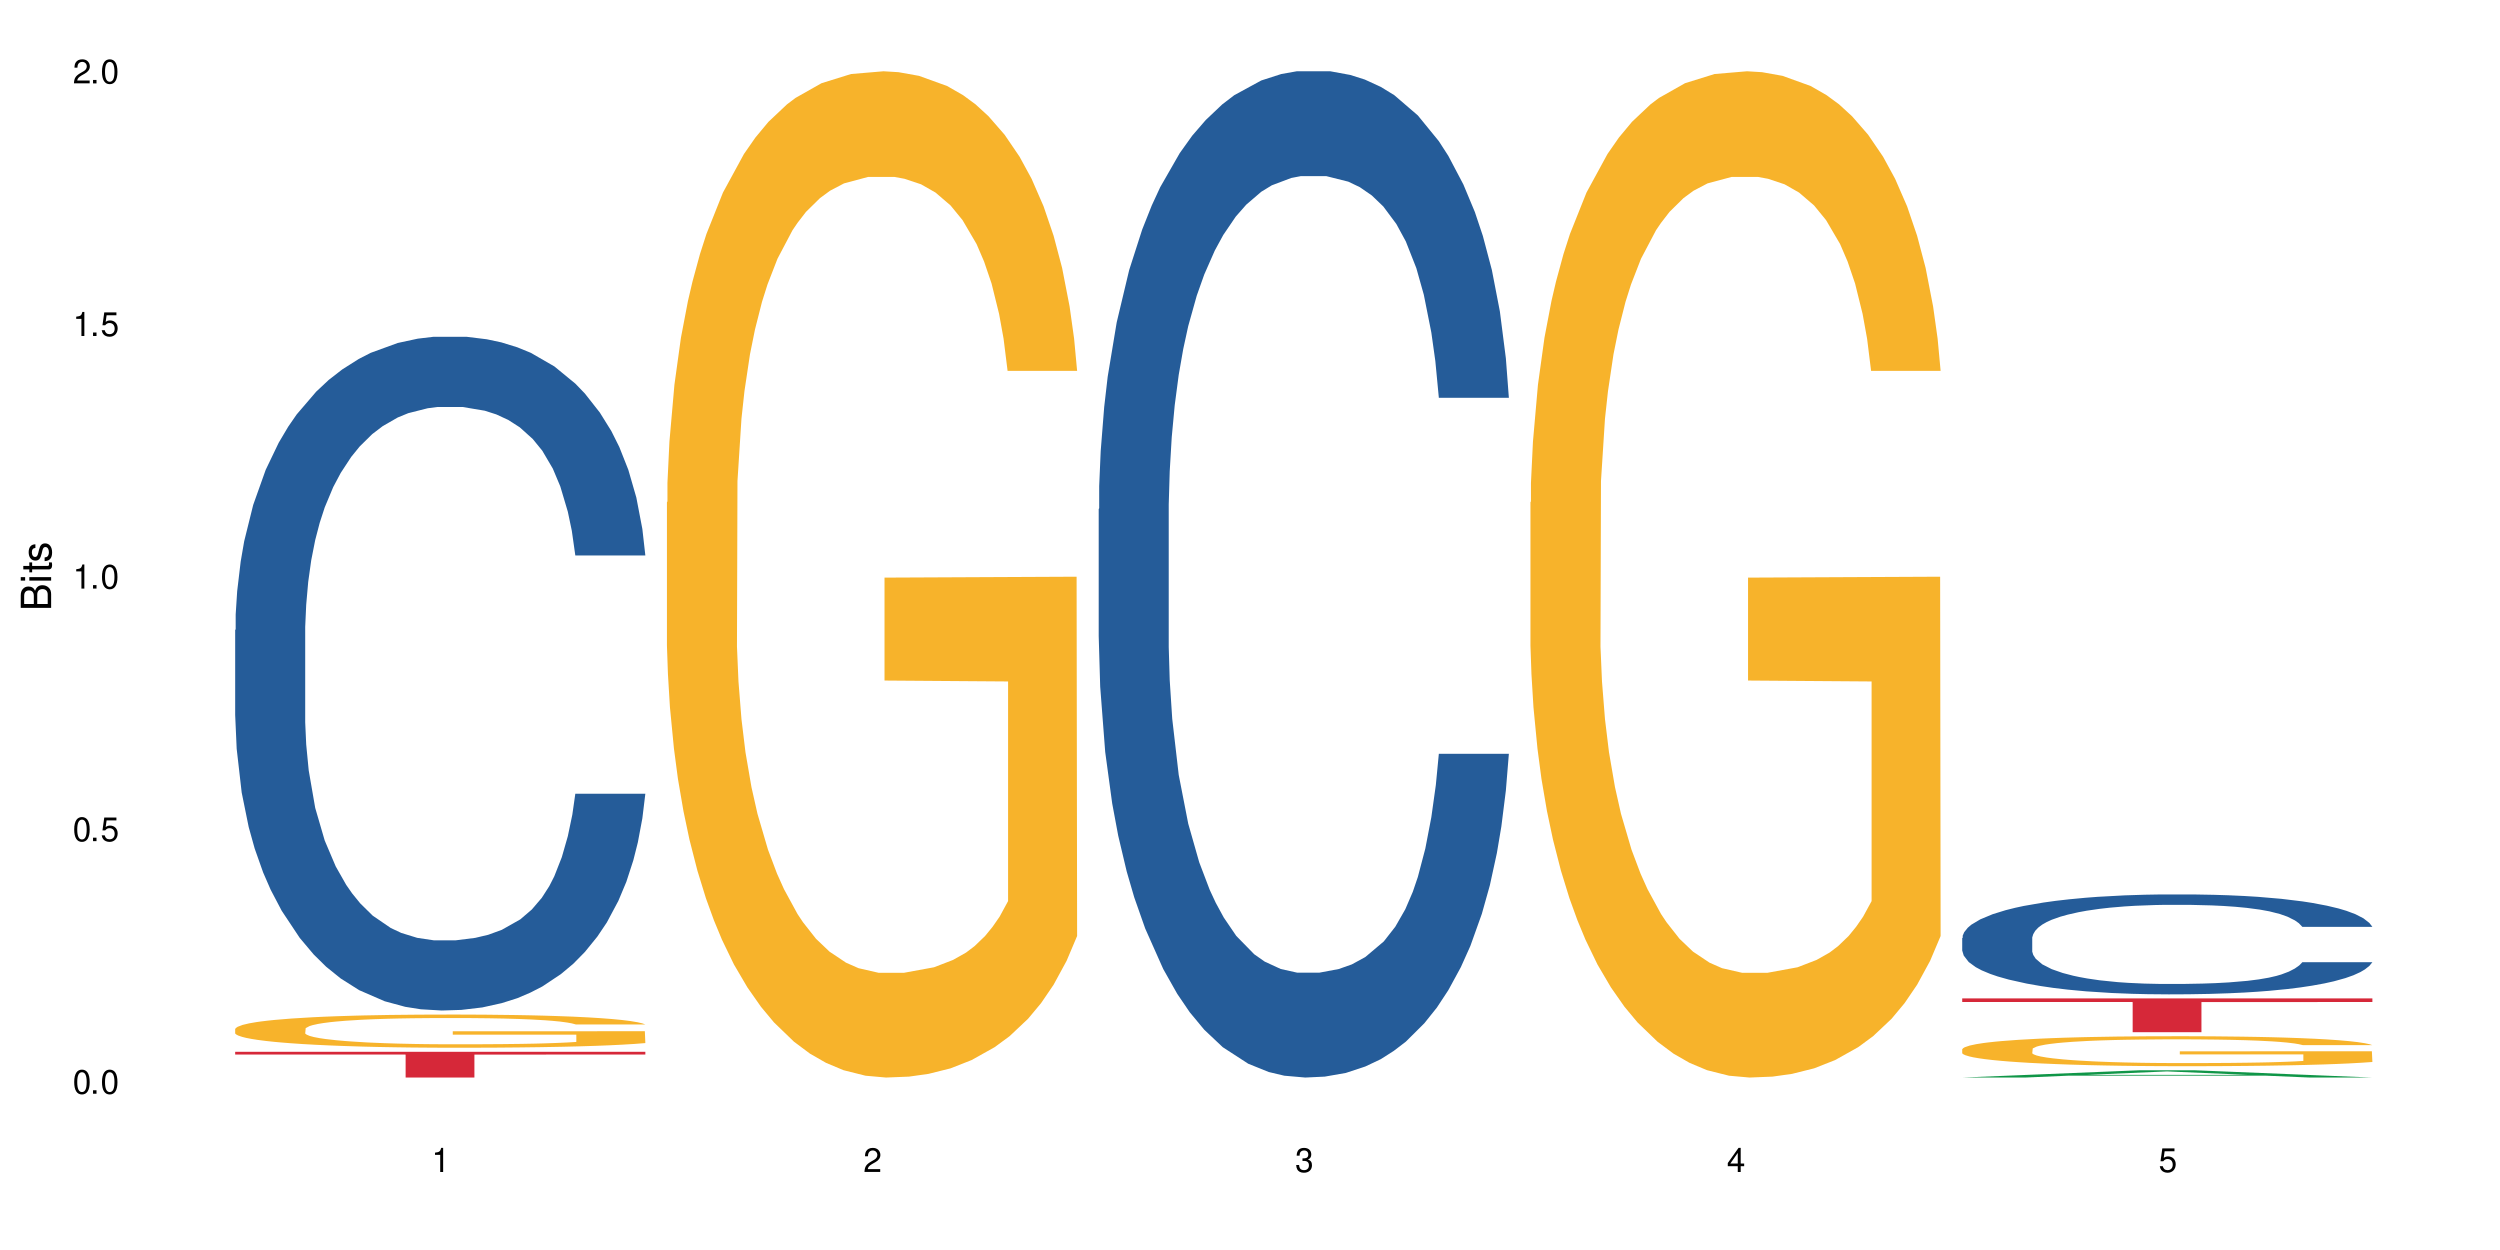 <?xml version="1.0" encoding="UTF-8"?>
<svg xmlns="http://www.w3.org/2000/svg" xmlns:xlink="http://www.w3.org/1999/xlink" width="720" height="360" viewBox="0 0 720 360">
<defs>
<g>
<g id="glyph-0-0">
</g>
<g id="glyph-0-1">
<path d="M 2.641 -6.938 C 2 -6.938 1.422 -6.656 1.078 -6.172 C 0.641 -5.562 0.406 -4.641 0.406 -3.359 C 0.406 -1.016 1.188 0.219 2.641 0.219 C 4.078 0.219 4.859 -1.016 4.859 -3.297 C 4.859 -4.641 4.656 -5.547 4.203 -6.172 C 3.844 -6.656 3.281 -6.938 2.641 -6.938 Z M 2.641 -6.188 C 3.547 -6.188 4 -5.25 4 -3.375 C 4 -1.406 3.562 -0.484 2.625 -0.484 C 1.734 -0.484 1.281 -1.438 1.281 -3.344 C 1.281 -5.25 1.734 -6.188 2.641 -6.188 Z M 2.641 -6.188 "/>
</g>
<g id="glyph-0-2">
<path d="M 1.828 -1 L 0.828 -1 L 0.828 0 L 1.828 0 Z M 1.828 -1 "/>
</g>
<g id="glyph-0-3">
<path d="M 4.562 -6.797 L 1.062 -6.797 L 0.547 -3.094 L 1.328 -3.094 C 1.719 -3.562 2.047 -3.734 2.578 -3.734 C 3.484 -3.734 4.062 -3.109 4.062 -2.094 C 4.062 -1.125 3.484 -0.531 2.578 -0.531 C 1.828 -0.531 1.375 -0.906 1.188 -1.672 L 0.328 -1.672 C 0.453 -1.109 0.547 -0.844 0.75 -0.594 C 1.125 -0.078 1.828 0.219 2.594 0.219 C 3.969 0.219 4.922 -0.781 4.922 -2.219 C 4.922 -3.562 4.031 -4.484 2.719 -4.484 C 2.25 -4.484 1.859 -4.359 1.469 -4.062 L 1.734 -5.969 L 4.562 -5.969 Z M 4.562 -6.797 "/>
</g>
<g id="glyph-0-4">
<path d="M 2.484 -4.938 L 2.484 0 L 3.328 0 L 3.328 -6.938 L 2.766 -6.938 C 2.469 -5.875 2.281 -5.734 0.984 -5.562 L 0.984 -4.938 Z M 2.484 -4.938 "/>
</g>
<g id="glyph-0-5">
<path d="M 4.859 -0.828 L 1.281 -0.828 C 1.359 -1.406 1.672 -1.781 2.5 -2.281 L 3.469 -2.828 C 4.406 -3.344 4.906 -4.062 4.906 -4.906 C 4.906 -5.484 4.672 -6.031 4.266 -6.406 C 3.859 -6.766 3.375 -6.938 2.719 -6.938 C 1.859 -6.938 1.219 -6.625 0.844 -6.031 C 0.609 -5.672 0.5 -5.234 0.484 -4.531 L 1.328 -4.531 C 1.359 -5.016 1.406 -5.281 1.531 -5.516 C 1.75 -5.938 2.188 -6.203 2.703 -6.203 C 3.469 -6.203 4.031 -5.641 4.031 -4.891 C 4.031 -4.344 3.719 -3.859 3.125 -3.516 L 2.234 -3 C 0.812 -2.172 0.406 -1.531 0.328 -0.016 L 4.859 -0.016 Z M 4.859 -0.828 "/>
</g>
<g id="glyph-0-6">
<path d="M 2.125 -3.188 L 2.578 -3.188 C 3.5 -3.188 3.984 -2.766 3.984 -1.922 C 3.984 -1.062 3.469 -0.531 2.594 -0.531 C 1.656 -0.531 1.203 -1 1.156 -2.016 L 0.312 -2.016 C 0.344 -1.453 0.438 -1.094 0.609 -0.781 C 0.953 -0.109 1.625 0.219 2.547 0.219 C 3.953 0.219 4.859 -0.625 4.859 -1.938 C 4.859 -2.828 4.516 -3.297 3.703 -3.594 C 4.344 -3.844 4.656 -4.328 4.656 -5.031 C 4.656 -6.219 3.875 -6.938 2.578 -6.938 C 1.203 -6.938 0.484 -6.172 0.453 -4.703 L 1.297 -4.703 C 1.312 -5.125 1.344 -5.359 1.453 -5.578 C 1.641 -5.969 2.062 -6.203 2.594 -6.203 C 3.344 -6.203 3.797 -5.75 3.797 -5 C 3.797 -4.516 3.609 -4.219 3.25 -4.047 C 3.016 -3.953 2.703 -3.922 2.125 -3.906 Z M 2.125 -3.188 "/>
</g>
<g id="glyph-0-7">
<path d="M 3.141 -1.672 L 3.141 0 L 3.984 0 L 3.984 -1.672 L 4.984 -1.672 L 4.984 -2.438 L 3.984 -2.438 L 3.984 -6.938 L 3.359 -6.938 L 0.266 -2.578 L 0.266 -1.672 Z M 3.141 -2.438 L 1 -2.438 L 3.141 -5.5 Z M 3.141 -2.438 "/>
</g>
<g id="glyph-1-0">
</g>
<g id="glyph-1-1">
<path d="M 0 -0.953 L 0 -4.891 C 0 -5.719 -0.234 -6.344 -0.734 -6.797 C -1.188 -7.234 -1.812 -7.469 -2.5 -7.469 C -3.547 -7.469 -4.188 -7 -4.625 -5.875 C -4.984 -6.688 -5.625 -7.094 -6.531 -7.094 C -7.172 -7.094 -7.734 -6.859 -8.141 -6.391 C -8.562 -5.922 -8.75 -5.344 -8.75 -4.5 L -8.75 -0.953 Z M -4.984 -2.062 L -7.766 -2.062 L -7.766 -4.219 C -7.766 -4.844 -7.688 -5.203 -7.453 -5.5 C -7.219 -5.812 -6.859 -5.969 -6.375 -5.969 C -5.891 -5.969 -5.531 -5.812 -5.297 -5.5 C -5.062 -5.203 -4.984 -4.844 -4.984 -4.219 Z M -0.984 -2.062 L -4 -2.062 L -4 -4.781 C -4 -5.766 -3.438 -6.359 -2.484 -6.359 C -1.547 -6.359 -0.984 -5.766 -0.984 -4.781 Z M -0.984 -2.062 "/>
</g>
<g id="glyph-1-2">
<path d="M -6.281 -1.797 L -6.281 -0.797 L 0 -0.797 L 0 -1.797 Z M -8.75 -1.797 L -8.75 -0.797 L -7.484 -0.797 L -7.484 -1.797 Z M -8.75 -1.797 "/>
</g>
<g id="glyph-1-3">
<path d="M -6.281 -3.047 L -6.281 -2.016 L -8.016 -2.016 L -8.016 -1.016 L -6.281 -1.016 L -6.281 -0.172 L -5.469 -0.172 L -5.469 -1.016 L -0.719 -1.016 C -0.078 -1.016 0.281 -1.453 0.281 -2.234 C 0.281 -2.5 0.25 -2.719 0.188 -3.047 L -0.641 -3.047 C -0.609 -2.906 -0.594 -2.766 -0.594 -2.562 C -0.594 -2.141 -0.719 -2.016 -1.156 -2.016 L -5.469 -2.016 L -5.469 -3.047 Z M -6.281 -3.047 "/>
</g>
<g id="glyph-1-4">
<path d="M -4.531 -5.25 C -5.766 -5.25 -6.469 -4.422 -6.469 -2.969 C -6.469 -1.516 -5.719 -0.562 -4.547 -0.562 C -3.562 -0.562 -3.094 -1.062 -2.734 -2.562 L -2.516 -3.484 C -2.344 -4.188 -2.094 -4.469 -1.641 -4.469 C -1.047 -4.469 -0.641 -3.875 -0.641 -3 C -0.641 -2.453 -0.797 -2 -1.062 -1.75 C -1.25 -1.594 -1.422 -1.531 -1.875 -1.469 L -1.875 -0.406 C -0.422 -0.453 0.281 -1.266 0.281 -2.922 C 0.281 -4.5 -0.5 -5.516 -1.719 -5.516 C -2.656 -5.516 -3.172 -4.984 -3.469 -3.734 L -3.703 -2.766 C -3.891 -1.953 -4.156 -1.609 -4.594 -1.609 C -5.188 -1.609 -5.547 -2.125 -5.547 -2.938 C -5.547 -3.75 -5.203 -4.172 -4.531 -4.203 Z M -4.531 -5.25 "/>
</g>
</g>
</defs>
<rect x="-72" y="-36" width="864" height="432" fill="rgb(100%, 100%, 100%)" fill-opacity="1"/>
<path fill-rule="nonzero" fill="rgb(14.51%, 36.078%, 60%)" fill-opacity="1" d="M 67.73 181.422 L 67.875 181.246 L 67.875 176.988 L 68.309 170.25 L 69.316 161.738 L 70.324 155.883 L 72.918 145.422 L 76.52 135.312 L 80.266 127.508 L 83 122.895 L 85.449 119.348 L 91.07 112.789 L 94.672 109.418 L 98.559 106.402 L 103.312 103.387 L 106.77 101.613 L 114.551 98.777 L 120.312 97.535 L 124.777 97.004 L 134.43 97.004 L 140.191 97.711 L 144.371 98.598 L 148.98 100.02 L 152.871 101.613 L 159.641 105.516 L 165.691 110.48 L 168.43 113.32 L 172.75 118.816 L 176.062 124.137 L 178.367 128.75 L 180.961 135.312 L 183.266 143.293 L 184.996 152.336 L 185.859 159.965 L 165.691 159.965 L 164.684 152.871 L 163.531 147.371 L 161.371 140.102 L 159.211 134.957 L 156.184 129.812 L 153.445 126.445 L 149.699 123.074 L 146.387 120.945 L 142.93 119.348 L 139.617 118.285 L 133.277 117.223 L 125.93 117.223 L 123.195 117.574 L 117.574 118.996 L 114.551 120.234 L 110.23 122.719 L 107.203 125.023 L 103.602 128.57 L 101.152 131.586 L 98.129 136.199 L 95.965 140.277 L 93.52 146.129 L 92.078 150.562 L 90.781 155.531 L 89.629 161.383 L 88.766 167.59 L 88.188 174.152 L 87.898 180.535 L 87.898 208.027 L 88.188 214.41 L 88.906 221.859 L 90.781 232.68 L 93.52 242.078 L 96.688 249.527 L 99.711 254.848 L 101.441 257.332 L 103.746 260.168 L 107.348 263.715 L 112.535 267.262 L 115.559 268.68 L 120.168 270.102 L 124.922 270.809 L 131.262 270.809 L 136.879 270.102 L 140.625 269.215 L 144.516 267.793 L 149.844 264.781 L 153.16 261.941 L 156.039 258.57 L 158.199 255.203 L 159.641 252.363 L 161.801 246.867 L 163.531 240.836 L 164.828 234.629 L 165.691 228.598 L 185.859 228.598 L 184.996 235.695 L 183.699 242.609 L 182.402 247.754 L 180.387 253.961 L 178.082 259.461 L 174.77 265.668 L 172.031 269.746 L 168.43 274.18 L 165.117 277.551 L 161.516 280.562 L 156.184 284.109 L 152.727 285.883 L 148.98 287.48 L 144.516 288.898 L 138.898 290.141 L 132.848 290.852 L 127.227 291.027 L 121.176 290.672 L 116.711 289.965 L 110.805 288.367 L 103.457 285.176 L 98.129 281.805 L 93.949 278.438 L 90.348 274.891 L 86.316 270.102 L 81.129 262.297 L 77.961 256.266 L 75.797 251.301 L 73.348 244.383 L 71.621 238.176 L 69.605 228.246 L 68.164 215.652 L 67.73 205.898 Z M 67.73 181.422 "/>
<path fill-rule="nonzero" fill="rgb(96.863%, 70.196%, 16.863%)" fill-opacity="1" d="M 67.73 296.285 L 67.875 296.277 L 67.875 296.105 L 68.453 295.711 L 69.891 295.168 L 71.766 294.723 L 73.781 294.375 L 75.078 294.191 L 77.238 293.93 L 79.113 293.738 L 83.867 293.344 L 89.918 292.977 L 93.23 292.82 L 96.977 292.672 L 102.305 292.508 L 104.754 292.445 L 112.246 292.305 L 120.746 292.219 L 130.109 292.191 L 134.43 292.199 L 140.336 292.234 L 148.406 292.332 L 153.016 292.418 L 156.617 292.508 L 160.363 292.621 L 164.973 292.793 L 169.293 293.004 L 172.75 293.215 L 176.207 293.477 L 179.09 293.754 L 181.539 294.059 L 183.699 294.426 L 184.996 294.734 L 185.859 295.039 L 165.836 295.039 L 164.684 294.734 L 163.387 294.496 L 161.227 294.207 L 159.066 294 L 156.902 293.832 L 152.871 293.605 L 149.414 293.465 L 145.09 293.344 L 140.914 293.266 L 136.16 293.215 L 133.277 293.195 L 125.645 293.195 L 118.727 293.258 L 114.695 293.328 L 111.812 293.398 L 107.781 293.527 L 105.332 293.633 L 103.891 293.703 L 99.566 293.973 L 96.688 294.219 L 95.102 294.383 L 93.086 294.645 L 91.645 294.883 L 90.059 295.23 L 89.195 295.492 L 88.043 296.086 L 87.898 297.656 L 88.332 297.988 L 89.195 298.348 L 90.348 298.66 L 92.078 298.992 L 93.805 299.246 L 96.832 299.586 L 99.426 299.812 L 101.441 299.961 L 105.332 300.199 L 106.914 300.277 L 110.66 300.434 L 114.551 300.555 L 119.305 300.66 L 122.906 300.715 L 128.668 300.758 L 136.016 300.758 L 144.66 300.703 L 150.133 300.637 L 153.879 300.566 L 156.328 300.504 L 159.352 300.406 L 161.516 300.32 L 163.531 300.227 L 165.98 300.078 L 165.98 297.988 L 130.398 297.98 L 130.398 297.004 L 185.715 296.992 L 185.859 300.406 L 182.836 300.645 L 179.09 300.871 L 175.488 301.047 L 171.742 301.195 L 166.414 301.359 L 162.09 301.465 L 155.465 301.586 L 149.414 301.664 L 143.074 301.719 L 137.457 301.742 L 130.828 301.754 L 124.922 301.734 L 118.586 301.684 L 113.543 301.613 L 108.934 301.527 L 104.32 301.414 L 98.559 301.23 L 94.812 301.082 L 90.926 300.898 L 87.035 300.68 L 83.578 300.441 L 81.273 300.258 L 78.969 300.051 L 76.52 299.789 L 74.215 299.492 L 72.484 299.219 L 70.898 298.914 L 69.746 298.625 L 68.594 298.234 L 68.02 297.918 L 67.73 297.648 Z M 67.73 296.285 "/>
<path fill-rule="nonzero" fill="rgb(83.922%, 15.686%, 22.353%)" fill-opacity="1" d="M 67.73 302.918 L 185.859 302.918 L 185.859 303.711 L 136.629 303.719 L 136.629 310.332 L 116.82 310.332 L 116.82 303.723 L 116.531 303.711 L 67.73 303.711 Z M 67.73 302.918 "/>
<path fill-rule="nonzero" fill="rgb(96.863%, 70.196%, 16.863%)" fill-opacity="1" d="M 192.078 144.652 L 192.223 144.387 L 192.223 139.094 L 192.797 127.184 L 194.238 110.777 L 196.109 97.277 L 198.129 86.691 L 199.426 81.133 L 201.586 73.195 L 203.457 67.371 L 208.211 55.461 L 214.262 44.348 L 217.578 39.582 L 221.32 35.082 L 226.652 30.055 L 229.102 28.203 L 236.594 23.965 L 245.09 21.32 L 254.457 20.527 L 258.777 20.789 L 264.684 21.848 L 272.75 24.762 L 277.359 27.406 L 280.961 30.055 L 284.707 33.496 L 289.316 38.789 L 293.641 45.141 L 297.098 51.492 L 300.555 59.43 L 303.438 67.902 L 305.887 77.164 L 308.047 88.281 L 309.344 97.543 L 310.207 106.805 L 290.184 106.805 L 289.031 97.543 L 287.734 90.398 L 285.574 81.664 L 283.41 75.312 L 281.25 70.281 L 277.219 63.402 L 273.758 59.168 L 269.438 55.461 L 265.262 53.078 L 260.508 51.492 L 257.625 50.961 L 249.988 50.961 L 243.074 52.816 L 239.043 54.934 L 236.16 57.051 L 232.125 61.02 L 229.676 64.195 L 228.238 66.312 L 223.914 74.516 L 221.035 81.93 L 219.449 86.957 L 217.434 94.898 L 215.992 102.043 L 214.406 112.629 L 213.543 120.57 L 212.391 138.566 L 212.246 186.207 L 212.68 196.262 L 213.543 207.113 L 214.695 216.641 L 216.422 226.699 L 218.152 234.375 L 221.176 244.695 L 223.77 251.578 L 225.789 256.078 L 229.676 263.223 L 231.262 265.605 L 235.008 270.367 L 238.898 274.074 L 243.652 277.25 L 247.254 278.836 L 253.016 280.16 L 260.363 280.16 L 269.004 278.574 L 274.48 276.457 L 278.227 274.34 L 280.676 272.484 L 283.699 269.574 L 285.859 266.926 L 287.879 264.016 L 290.328 259.516 L 290.328 196.262 L 254.742 195.996 L 254.742 166.355 L 310.062 166.09 L 310.207 269.574 L 307.18 276.719 L 303.438 283.602 L 299.836 288.895 L 296.09 293.395 L 290.758 298.422 L 286.438 301.598 L 279.809 305.305 L 273.758 307.688 L 267.422 309.273 L 261.801 310.066 L 255.176 310.332 L 249.27 309.805 L 242.93 308.215 L 237.887 306.098 L 233.277 303.453 L 228.668 300.012 L 222.906 294.453 L 219.16 289.953 L 215.27 284.395 L 211.383 277.777 L 207.926 270.633 L 205.621 265.074 L 203.312 258.723 L 200.863 250.781 L 198.559 241.785 L 196.832 233.578 L 195.246 224.316 L 194.094 215.582 L 192.941 203.672 L 192.367 194.145 L 192.078 185.941 Z M 192.078 144.652 "/>
<path fill-rule="nonzero" fill="rgb(14.51%, 36.078%, 60%)" fill-opacity="1" d="M 316.426 146.621 L 316.566 146.355 L 316.566 140 L 317 129.934 L 318.008 117.215 L 319.016 108.477 L 321.609 92.844 L 325.211 77.746 L 328.957 66.09 L 331.695 59.203 L 334.145 53.902 L 339.762 44.102 L 343.363 39.07 L 347.254 34.566 L 352.008 30.062 L 355.465 27.414 L 363.242 23.176 L 369.008 21.32 L 373.473 20.527 L 383.125 20.527 L 388.887 21.586 L 393.062 22.91 L 397.676 25.031 L 401.562 27.414 L 408.336 33.242 L 414.387 40.66 L 417.121 44.898 L 421.445 53.109 L 424.758 61.055 L 427.062 67.945 L 429.656 77.746 L 431.961 89.668 L 433.688 103.176 L 434.555 114.566 L 414.387 114.566 L 413.375 103.973 L 412.223 95.758 L 410.062 84.898 L 407.902 77.215 L 404.879 69.535 L 402.141 64.5 L 398.395 59.469 L 395.082 56.289 L 391.625 53.902 L 388.309 52.316 L 381.973 50.727 L 374.625 50.727 L 371.887 51.254 L 366.27 53.375 L 363.242 55.23 L 358.922 58.938 L 355.898 62.383 L 352.297 67.68 L 349.848 72.184 L 346.82 79.07 L 344.66 85.164 L 342.211 93.906 L 340.77 100.527 L 339.473 107.945 L 338.32 116.688 L 337.457 125.957 L 336.879 135.762 L 336.594 145.297 L 336.594 186.355 L 336.879 195.895 L 337.602 207.02 L 339.473 223.18 L 342.211 237.219 L 345.379 248.344 L 348.406 256.293 L 350.133 260 L 352.438 264.238 L 356.039 269.535 L 361.227 274.836 L 364.254 276.953 L 368.863 279.074 L 373.617 280.133 L 379.953 280.133 L 385.574 279.074 L 389.32 277.75 L 393.207 275.629 L 398.539 271.125 L 401.852 266.887 L 404.734 261.855 L 406.895 256.82 L 408.336 252.582 L 410.496 244.371 L 412.223 235.363 L 413.52 226.094 L 414.387 217.086 L 434.555 217.086 L 433.688 227.684 L 432.391 238.012 L 431.098 245.695 L 429.078 254.969 L 426.773 263.18 L 423.461 272.449 L 420.723 278.543 L 417.121 285.168 L 413.809 290.199 L 410.207 294.703 L 404.879 300 L 401.418 302.648 L 397.676 305.035 L 393.207 307.152 L 387.59 309.008 L 381.539 310.066 L 375.922 310.332 L 369.871 309.801 L 365.406 308.742 L 359.5 306.359 L 352.152 301.59 L 346.82 296.559 L 342.645 291.523 L 339.043 286.227 L 335.008 279.074 L 329.82 267.418 L 326.652 258.41 L 324.492 250.992 L 322.043 240.664 L 320.312 231.391 L 318.297 216.555 L 316.855 197.746 L 316.426 183.18 Z M 316.426 146.621 "/>
<path fill-rule="nonzero" fill="rgb(96.863%, 70.196%, 16.863%)" fill-opacity="1" d="M 440.77 144.652 L 440.914 144.387 L 440.914 139.094 L 441.492 127.184 L 442.934 110.777 L 444.805 97.277 L 446.82 86.691 L 448.117 81.133 L 450.277 73.195 L 452.152 67.371 L 456.906 55.461 L 462.957 44.348 L 466.27 39.582 L 470.016 35.082 L 475.344 30.055 L 477.793 28.203 L 485.285 23.965 L 493.785 21.32 L 503.148 20.527 L 507.469 20.789 L 513.379 21.848 L 521.445 24.762 L 526.055 27.406 L 529.656 30.055 L 533.402 33.496 L 538.012 38.789 L 542.332 45.141 L 545.789 51.492 L 549.246 59.43 L 552.129 67.902 L 554.578 77.164 L 556.738 88.281 L 558.035 97.543 L 558.898 106.805 L 538.875 106.805 L 537.723 97.543 L 536.426 90.398 L 534.266 81.664 L 532.105 75.312 L 529.945 70.281 L 525.91 63.402 L 522.453 59.168 L 518.133 55.461 L 513.953 53.078 L 509.199 51.492 L 506.316 50.961 L 498.684 50.961 L 491.77 52.816 L 487.734 54.934 L 484.852 57.051 L 480.82 61.02 L 478.371 64.195 L 476.93 66.312 L 472.609 74.516 L 469.727 81.93 L 468.141 86.957 L 466.125 94.898 L 464.684 102.043 L 463.102 112.629 L 462.234 120.57 L 461.082 138.566 L 460.938 186.207 L 461.371 196.262 L 462.234 207.113 L 463.387 216.641 L 465.117 226.699 L 466.844 234.375 L 469.871 244.695 L 472.465 251.578 L 474.48 256.078 L 478.371 263.223 L 479.957 265.605 L 483.699 270.367 L 487.59 274.074 L 492.344 277.25 L 495.945 278.836 L 501.707 280.16 L 509.055 280.16 L 517.699 278.574 L 523.172 276.457 L 526.918 274.34 L 529.367 272.484 L 532.395 269.574 L 534.555 266.926 L 536.57 264.016 L 539.02 259.516 L 539.02 196.262 L 503.438 195.996 L 503.438 166.355 L 558.758 166.09 L 558.898 269.574 L 555.875 276.719 L 552.129 283.602 L 548.527 288.895 L 544.781 293.395 L 539.453 298.422 L 535.129 301.598 L 528.504 305.305 L 522.453 307.688 L 516.113 309.273 L 510.496 310.066 L 503.867 310.332 L 497.961 309.805 L 491.625 308.215 L 486.582 306.098 L 481.973 303.453 L 477.363 300.012 L 471.602 294.453 L 467.855 289.953 L 463.965 284.395 L 460.074 277.777 L 456.617 270.633 L 454.312 265.074 L 452.008 258.723 L 449.559 250.781 L 447.254 241.785 L 445.523 233.578 L 443.941 224.316 L 442.789 215.582 L 441.637 203.672 L 441.059 194.145 L 440.77 185.941 Z M 440.77 144.652 "/>
<path fill-rule="nonzero" fill="rgb(6.275%, 58.824%, 28.235%)" fill-opacity="1" d="M 565.117 310.332 L 565.242 310.328 L 616.355 308.23 L 631.879 308.23 L 683.246 310.332 L 665.199 310.332 L 652.324 309.785 L 595.91 309.785 L 583.293 310.332 L 565.117 310.332 L 601.34 309.555 L 647.152 309.555 L 624.309 308.574 L 624.055 308.57 L 623.805 308.578 L 601.211 309.555 L 601.34 309.555 Z M 565.117 310.332 "/>
<path fill-rule="nonzero" fill="rgb(14.51%, 36.078%, 60%)" fill-opacity="1" d="M 565.117 270.121 L 565.262 270.094 L 565.262 269.465 L 565.695 268.465 L 566.703 267.203 L 567.711 266.332 L 570.305 264.781 L 573.906 263.281 L 577.652 262.125 L 580.387 261.441 L 582.836 260.914 L 588.457 259.941 L 592.055 259.441 L 595.945 258.996 L 600.699 258.547 L 604.156 258.285 L 611.938 257.863 L 617.699 257.68 L 622.164 257.602 L 631.816 257.602 L 637.578 257.707 L 641.758 257.836 L 646.367 258.047 L 650.258 258.285 L 657.027 258.863 L 663.078 259.598 L 665.816 260.02 L 670.137 260.836 L 673.449 261.625 L 675.754 262.309 L 678.348 263.281 L 680.652 264.465 L 682.383 265.809 L 683.246 266.938 L 663.078 266.938 L 662.07 265.887 L 660.918 265.07 L 658.758 263.992 L 656.594 263.23 L 653.57 262.465 L 650.832 261.965 L 647.086 261.469 L 643.773 261.152 L 640.316 260.914 L 637.004 260.758 L 630.664 260.598 L 623.316 260.598 L 620.582 260.652 L 614.961 260.863 L 611.938 261.047 L 607.613 261.414 L 604.59 261.758 L 600.988 262.281 L 598.539 262.73 L 595.516 263.414 L 593.352 264.02 L 590.902 264.887 L 589.465 265.543 L 588.168 266.281 L 587.016 267.148 L 586.148 268.07 L 585.574 269.043 L 585.285 269.988 L 585.285 274.066 L 585.574 275.016 L 586.293 276.121 L 588.168 277.723 L 590.902 279.117 L 594.074 280.223 L 597.098 281.012 L 598.828 281.379 L 601.133 281.801 L 604.734 282.328 L 609.922 282.855 L 612.945 283.062 L 617.555 283.273 L 622.309 283.379 L 628.648 283.379 L 634.266 283.273 L 638.012 283.145 L 641.902 282.934 L 647.23 282.484 L 650.547 282.062 L 653.426 281.566 L 655.586 281.066 L 657.027 280.645 L 659.188 279.828 L 660.918 278.934 L 662.215 278.012 L 663.078 277.117 L 683.246 277.117 L 682.383 278.172 L 681.086 279.195 L 679.789 279.961 L 677.773 280.879 L 675.469 281.695 L 672.152 282.617 L 669.418 283.223 L 665.816 283.879 L 662.504 284.379 L 658.902 284.828 L 653.57 285.352 L 650.113 285.617 L 646.367 285.852 L 641.902 286.062 L 636.281 286.246 L 630.234 286.352 L 624.613 286.379 L 618.562 286.324 L 614.098 286.219 L 608.191 285.984 L 600.844 285.512 L 595.516 285.012 L 591.336 284.512 L 587.734 283.984 L 583.699 283.273 L 578.516 282.117 L 575.344 281.223 L 573.184 280.484 L 570.734 279.461 L 569.008 278.539 L 566.988 277.066 L 565.551 275.199 L 565.117 273.75 Z M 565.117 270.121 "/>
<path fill-rule="nonzero" fill="rgb(96.863%, 70.196%, 16.863%)" fill-opacity="1" d="M 565.117 302.129 L 565.262 302.121 L 565.262 301.965 L 565.836 301.609 L 567.277 301.121 L 569.152 300.719 L 571.168 300.402 L 572.465 300.238 L 574.625 300 L 576.5 299.828 L 581.254 299.473 L 587.301 299.141 L 590.617 299 L 594.363 298.863 L 599.691 298.715 L 602.141 298.66 L 609.633 298.531 L 618.133 298.453 L 627.496 298.43 L 631.816 298.438 L 637.723 298.469 L 645.789 298.559 L 650.402 298.637 L 654.004 298.715 L 657.746 298.816 L 662.359 298.977 L 666.68 299.164 L 670.137 299.352 L 673.594 299.59 L 676.477 299.844 L 678.926 300.117 L 681.086 300.449 L 682.383 300.727 L 683.246 301 L 663.223 301 L 662.07 300.727 L 660.773 300.512 L 658.613 300.254 L 656.453 300.062 L 654.289 299.914 L 650.258 299.707 L 646.801 299.582 L 642.477 299.473 L 638.301 299.402 L 633.547 299.352 L 630.664 299.336 L 623.031 299.336 L 616.113 299.395 L 612.082 299.457 L 609.199 299.52 L 605.168 299.637 L 602.719 299.73 L 601.277 299.793 L 596.953 300.039 L 594.074 300.262 L 592.488 300.41 L 590.473 300.648 L 589.031 300.859 L 587.445 301.176 L 586.582 301.41 L 585.43 301.949 L 585.285 303.367 L 585.719 303.668 L 586.582 303.992 L 587.734 304.273 L 589.465 304.574 L 591.191 304.801 L 594.219 305.109 L 596.812 305.316 L 598.828 305.449 L 602.719 305.664 L 604.301 305.734 L 608.047 305.875 L 611.938 305.984 L 616.691 306.082 L 620.293 306.129 L 626.055 306.168 L 633.402 306.168 L 642.047 306.121 L 647.52 306.055 L 651.266 305.992 L 653.715 305.938 L 656.738 305.852 L 658.902 305.773 L 660.918 305.688 L 663.367 305.551 L 663.367 303.668 L 627.785 303.66 L 627.785 302.777 L 683.102 302.77 L 683.246 305.852 L 680.223 306.062 L 676.477 306.27 L 672.875 306.426 L 669.129 306.562 L 663.797 306.711 L 659.477 306.805 L 652.852 306.918 L 646.801 306.988 L 640.461 307.035 L 634.844 307.059 L 628.215 307.066 L 622.309 307.051 L 615.969 307.004 L 610.93 306.941 L 606.32 306.859 L 601.707 306.758 L 595.945 306.594 L 592.199 306.457 L 588.312 306.293 L 584.422 306.098 L 580.965 305.883 L 578.66 305.719 L 576.355 305.527 L 573.906 305.293 L 571.602 305.023 L 569.871 304.777 L 568.285 304.504 L 567.133 304.242 L 565.98 303.887 L 565.406 303.605 L 565.117 303.359 Z M 565.117 302.129 "/>
<path fill-rule="nonzero" fill="rgb(83.922%, 15.686%, 22.353%)" fill-opacity="1" d="M 565.117 287.543 L 683.246 287.543 L 683.246 288.582 L 634.016 288.594 L 634.016 297.266 L 614.207 297.266 L 614.207 288.602 L 613.918 288.582 L 565.117 288.582 Z M 565.117 287.543 "/>
<g fill="rgb(0%, 0%, 0%)" fill-opacity="1">
<use xlink:href="#glyph-0-1" x="20.965" y="314.993"/>
<use xlink:href="#glyph-0-2" x="25.965" y="314.993"/>
<use xlink:href="#glyph-0-1" x="28.965" y="314.993"/>
</g>
<g fill="rgb(0%, 0%, 0%)" fill-opacity="1">
<use xlink:href="#glyph-0-1" x="20.965" y="242.251"/>
<use xlink:href="#glyph-0-2" x="25.965" y="242.251"/>
<use xlink:href="#glyph-0-3" x="28.965" y="242.251"/>
</g>
<g fill="rgb(0%, 0%, 0%)" fill-opacity="1">
<use xlink:href="#glyph-0-4" x="20.965" y="169.509"/>
<use xlink:href="#glyph-0-2" x="25.965" y="169.509"/>
<use xlink:href="#glyph-0-1" x="28.965" y="169.509"/>
</g>
<g fill="rgb(0%, 0%, 0%)" fill-opacity="1">
<use xlink:href="#glyph-0-4" x="20.965" y="96.767"/>
<use xlink:href="#glyph-0-2" x="25.965" y="96.767"/>
<use xlink:href="#glyph-0-3" x="28.965" y="96.767"/>
</g>
<g fill="rgb(0%, 0%, 0%)" fill-opacity="1">
<use xlink:href="#glyph-0-5" x="20.965" y="24.024"/>
<use xlink:href="#glyph-0-2" x="25.965" y="24.024"/>
<use xlink:href="#glyph-0-1" x="28.965" y="24.024"/>
</g>
<g fill="rgb(0%, 0%, 0%)" fill-opacity="1">
<use xlink:href="#glyph-0-4" x="124.297" y="337.532"/>
</g>
<g fill="rgb(0%, 0%, 0%)" fill-opacity="1">
<use xlink:href="#glyph-0-5" x="248.641" y="337.532"/>
</g>
<g fill="rgb(0%, 0%, 0%)" fill-opacity="1">
<use xlink:href="#glyph-0-6" x="372.988" y="337.532"/>
</g>
<g fill="rgb(0%, 0%, 0%)" fill-opacity="1">
<use xlink:href="#glyph-0-7" x="497.336" y="337.532"/>
</g>
<g fill="rgb(0%, 0%, 0%)" fill-opacity="1">
<use xlink:href="#glyph-0-3" x="621.684" y="337.532"/>
</g>
<g fill="rgb(0%, 0%, 0%)" fill-opacity="1">
<use xlink:href="#glyph-1-1" x="14.725" y="176.012"/>
<use xlink:href="#glyph-1-2" x="14.725" y="168.012"/>
<use xlink:href="#glyph-1-3" x="14.725" y="165.012"/>
<use xlink:href="#glyph-1-4" x="14.725" y="162.012"/>
</g>
</svg>
